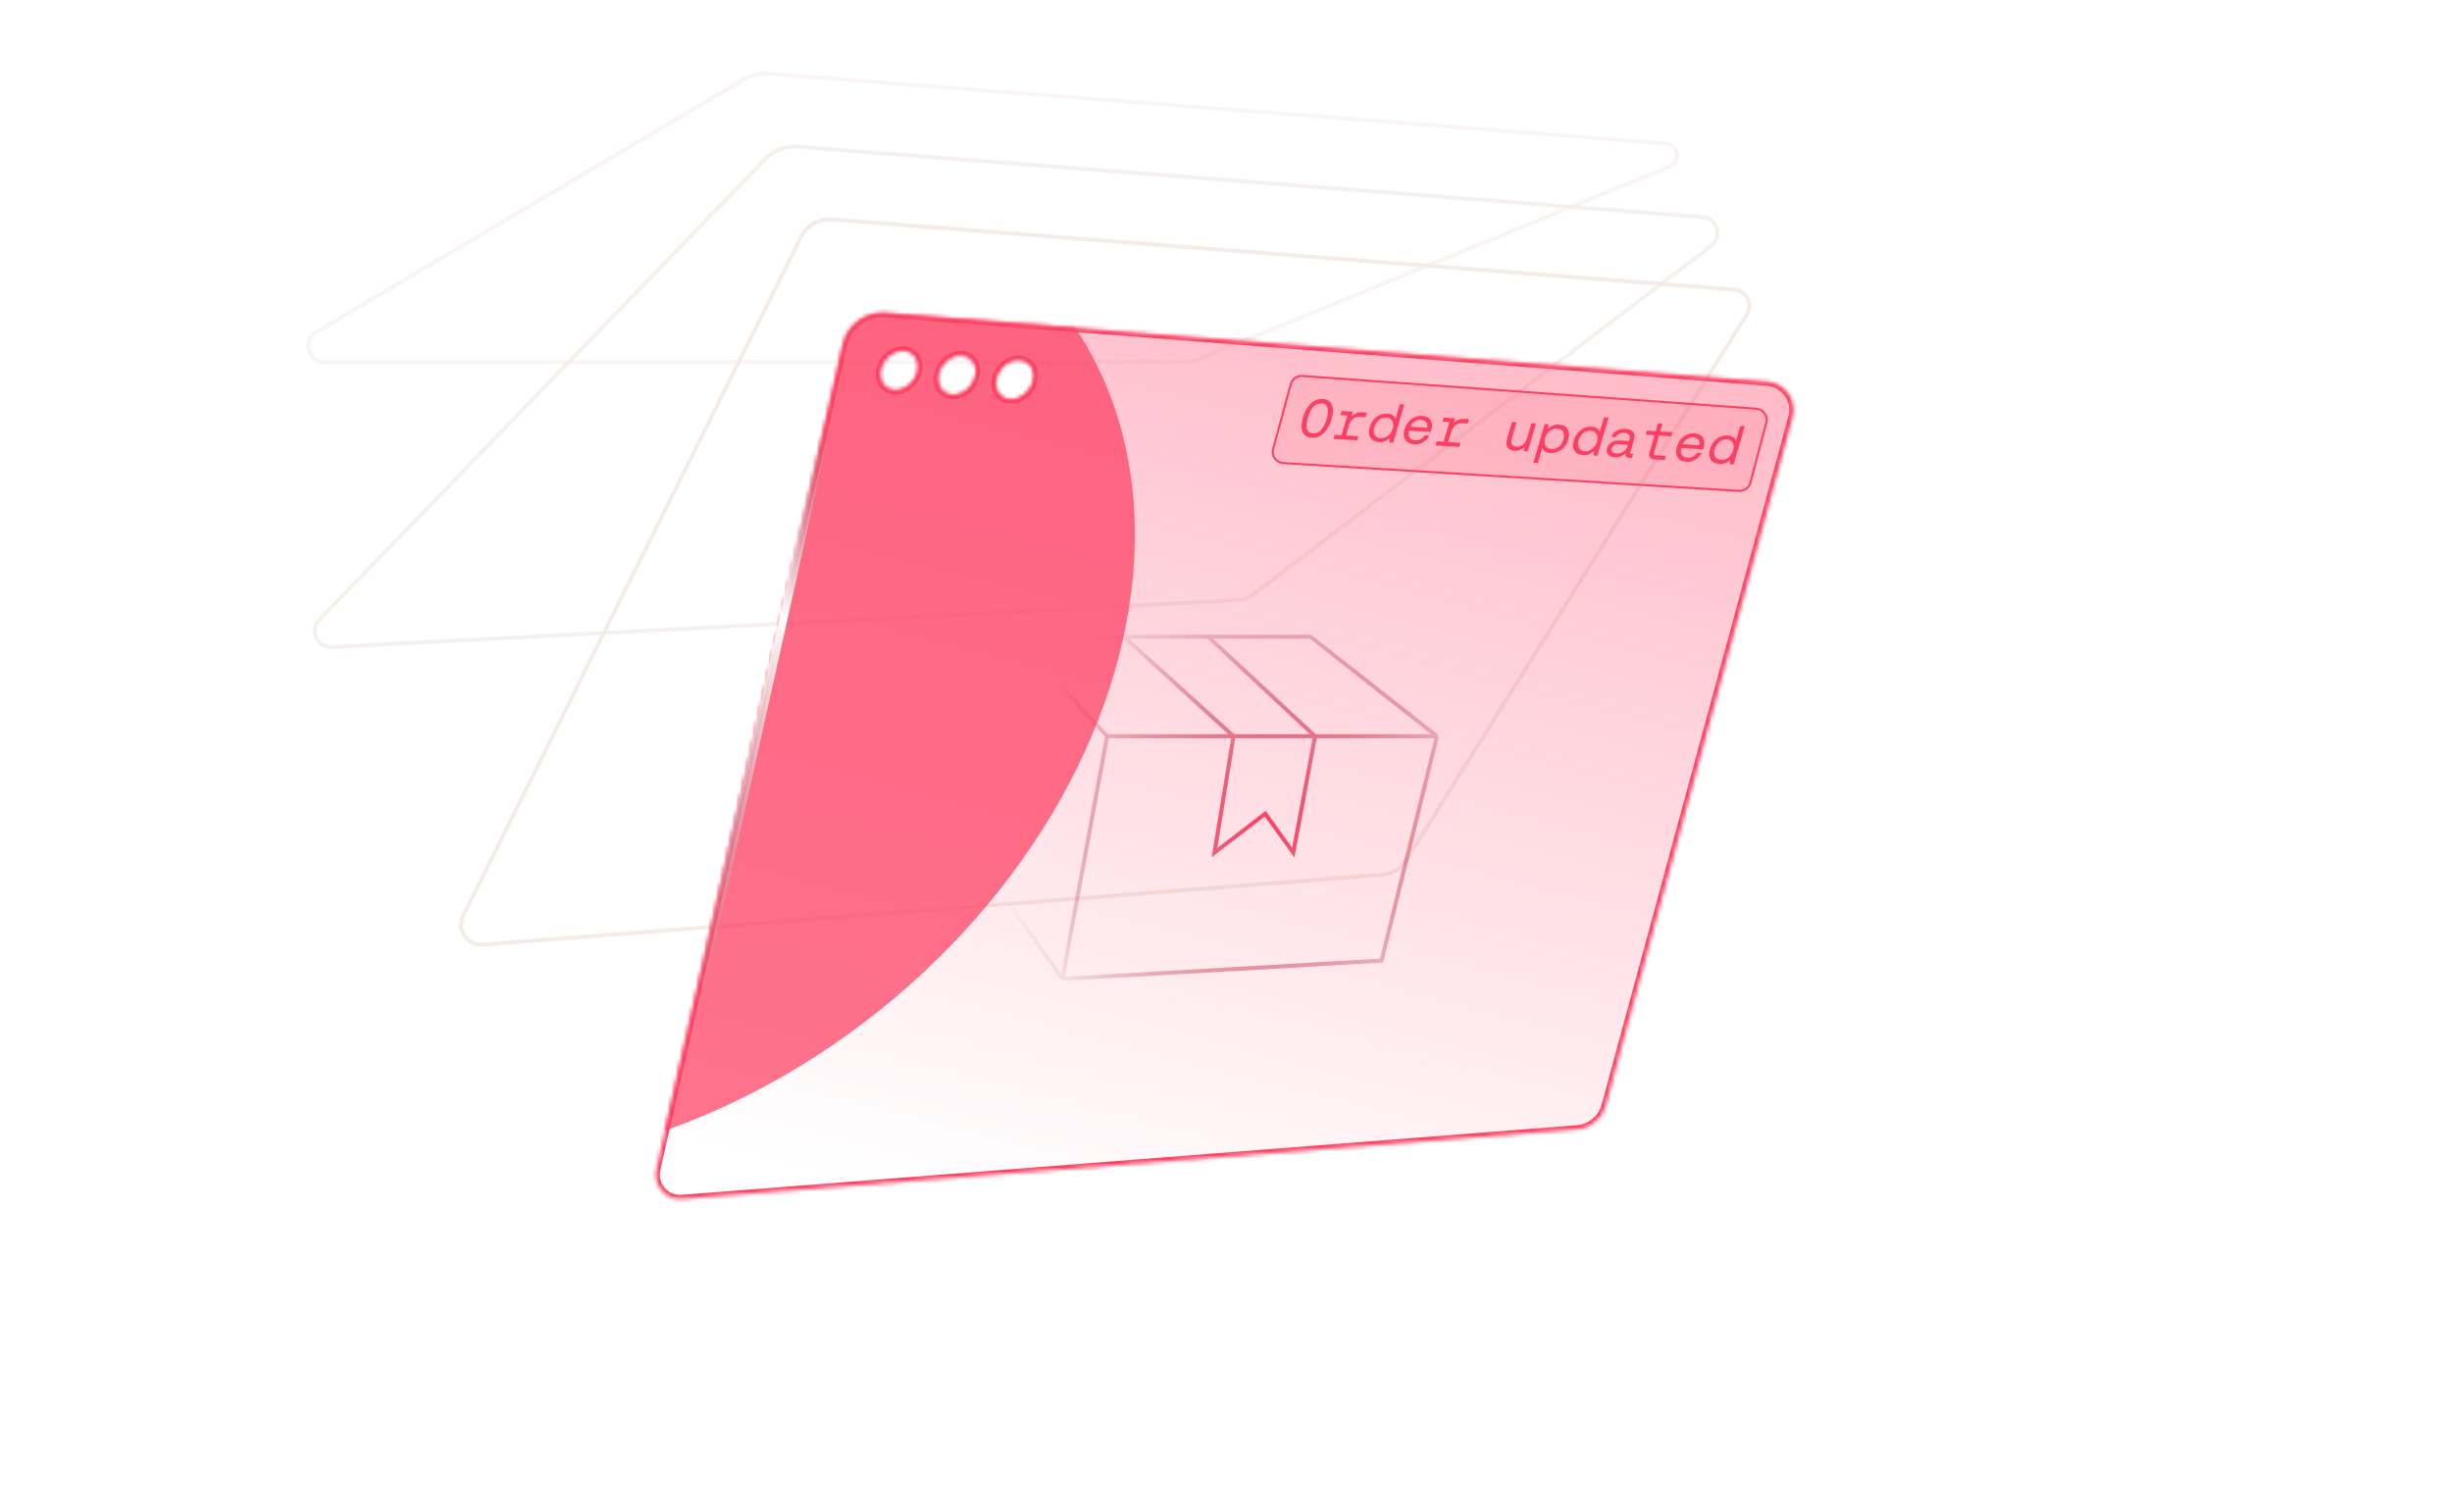 <svg width="608" height="375" viewBox="0 0 608 375" fill="none" xmlns="http://www.w3.org/2000/svg">
<g filter="url(#filter0_f_843_1799)">
<path d="M413.941 41.342C416.868 40.145 416.19 35.82 413.038 35.575L190.385 18.268C188.337 18.109 186.289 18.584 184.521 19.63L78.44 82.354C74.936 84.426 76.405 89.797 80.476 89.797H293.924C294.963 89.797 295.992 89.595 296.953 89.201L413.941 41.342Z" stroke="#F2E7E2" stroke-opacity="0.4"/>
</g>
<g filter="url(#filter1_f_843_1799)">
<path d="M424.289 61.002C427.213 58.776 425.84 54.116 422.176 53.831L197.767 36.388C194.797 36.157 191.879 37.262 189.807 39.403L79.186 153.7C76.66 156.31 78.639 160.664 82.266 160.476L306.553 148.876C308.16 148.793 309.705 148.227 310.985 147.253L424.289 61.002Z" stroke="#F2E7E2" stroke-opacity="0.6"/>
</g>
<g filter="url(#filter2_f_843_1799)">
<path d="M433.152 77.937C434.741 75.389 433.061 72.065 430.068 71.832L206.337 54.441C203.086 54.189 200.007 55.935 198.554 58.855L114.884 227.082C113.155 230.56 115.877 234.595 119.748 234.294L342.611 216.971C345.145 216.774 347.434 215.385 348.779 213.228L433.152 77.937Z" stroke="#F2E7E2" stroke-opacity="0.8"/>
</g>
<g filter="url(#filter3_b_843_1799)">
<path fill-rule="evenodd" clip-rule="evenodd" d="M438.214 94.688C442.589 95.028 445.576 99.264 444.427 103.5L398.117 274.213C397.231 277.478 394.388 279.833 391.016 280.095L169.07 297.347C165.041 297.66 161.861 293.982 162.753 290.04L209.048 85.456C210.144 80.614 214.627 77.309 219.577 77.693L438.214 94.688ZM248.308 98.322C250.198 99.823 253.211 99.174 255.039 96.873C256.866 94.572 256.816 91.49 254.926 89.989C253.037 88.488 250.023 89.137 248.196 91.438C246.368 93.739 246.419 96.821 248.308 98.322ZM226.359 94.595C224.532 96.896 221.518 97.544 219.629 96.043C217.739 94.543 217.689 91.461 219.516 89.16C221.344 86.859 224.357 86.21 226.247 87.711C228.136 89.212 228.187 92.294 226.359 94.595ZM233.969 97.183C235.858 98.683 238.872 98.035 240.699 95.734C242.527 93.433 242.476 90.351 240.587 88.85C238.697 87.349 235.684 87.998 233.856 90.299C232.029 92.6 232.079 95.682 233.969 97.183Z" fill="#D9D9D9" fill-opacity="0.01"/>
</g>
<mask id="path-5-inside-1_843_1799" fill="white">
<path fill-rule="evenodd" clip-rule="evenodd" d="M438.214 94.688C442.589 95.028 445.576 99.264 444.427 103.5L398.117 274.213C397.231 277.478 394.388 279.833 391.016 280.095L169.07 297.347C165.041 297.66 161.861 293.982 162.753 290.04L209.048 85.456C210.144 80.614 214.627 77.309 219.577 77.693L438.214 94.688ZM248.308 98.322C250.198 99.823 253.211 99.174 255.039 96.873C256.866 94.572 256.816 91.49 254.926 89.989C253.037 88.488 250.023 89.137 248.196 91.438C246.368 93.739 246.419 96.821 248.308 98.322ZM226.359 94.595C224.532 96.896 221.518 97.544 219.629 96.043C217.739 94.543 217.689 91.461 219.516 89.16C221.344 86.859 224.357 86.21 226.247 87.711C228.136 89.212 228.187 92.294 226.359 94.595ZM233.969 97.183C235.858 98.683 238.872 98.035 240.699 95.734C242.527 93.433 242.476 90.351 240.587 88.85C238.697 87.349 235.684 87.998 233.856 90.299C232.029 92.6 232.079 95.682 233.969 97.183Z"/>
</mask>
<path fill-rule="evenodd" clip-rule="evenodd" d="M438.214 94.688C442.589 95.028 445.576 99.264 444.427 103.5L398.117 274.213C397.231 277.478 394.388 279.833 391.016 280.095L169.07 297.347C165.041 297.66 161.861 293.982 162.753 290.04L209.048 85.456C210.144 80.614 214.627 77.309 219.577 77.693L438.214 94.688ZM248.308 98.322C250.198 99.823 253.211 99.174 255.039 96.873C256.866 94.572 256.816 91.49 254.926 89.989C253.037 88.488 250.023 89.137 248.196 91.438C246.368 93.739 246.419 96.821 248.308 98.322ZM226.359 94.595C224.532 96.896 221.518 97.544 219.629 96.043C217.739 94.543 217.689 91.461 219.516 89.16C221.344 86.859 224.357 86.21 226.247 87.711C228.136 89.212 228.187 92.294 226.359 94.595ZM233.969 97.183C235.858 98.683 238.872 98.035 240.699 95.734C242.527 93.433 242.476 90.351 240.587 88.85C238.697 87.349 235.684 87.998 233.856 90.299C232.029 92.6 232.079 95.682 233.969 97.183Z" fill="url(#paint0_linear_843_1799)"/>
<path d="M444.427 103.5L445.392 103.761L444.427 103.5ZM438.214 94.688L438.291 93.691L438.214 94.688ZM398.117 274.213L399.082 274.475L398.117 274.213ZM391.016 280.095L390.938 279.098L391.016 280.095ZM169.07 297.347L169.147 298.344H169.147L169.07 297.347ZM162.753 290.04L163.728 290.261L162.753 290.04ZM209.048 85.456L208.073 85.236L209.048 85.456ZM219.577 77.693L219.499 78.69L219.577 77.693ZM255.039 96.873L255.822 97.495V97.495L255.039 96.873ZM248.196 91.438L248.979 92.06V92.06L248.196 91.438ZM226.359 94.595L225.576 93.973L226.359 94.595ZM219.516 89.16L218.733 88.538V88.538L219.516 89.16ZM240.699 95.734L241.482 96.356L240.699 95.734ZM233.856 90.299L234.639 90.921V90.921L233.856 90.299ZM445.392 103.761C446.705 98.921 443.292 94.08 438.291 93.691L438.136 95.685C441.887 95.976 444.447 99.607 443.462 103.238L445.392 103.761ZM399.082 274.475L445.392 103.761L443.462 103.238L397.152 273.952L399.082 274.475ZM391.093 281.092C394.887 280.797 398.085 278.148 399.082 274.475L397.152 273.952C396.377 276.808 393.889 278.868 390.938 279.098L391.093 281.092ZM169.147 298.344L391.093 281.092L390.938 279.098L168.992 296.35L169.147 298.344ZM161.777 289.82C160.737 294.418 164.447 298.709 169.147 298.344L168.992 296.35C165.635 296.611 162.985 293.545 163.728 290.261L161.777 289.82ZM208.073 85.236L161.777 289.82L163.728 290.261L210.024 85.677L208.073 85.236ZM219.654 76.696C214.209 76.273 209.278 79.909 208.073 85.236L210.024 85.677C211.01 81.319 215.044 78.344 219.499 78.69L219.654 76.696ZM438.291 93.691L219.654 76.696L219.499 78.69L438.136 95.685L438.291 93.691ZM254.256 96.251C252.652 98.271 250.25 98.587 248.93 97.539L247.686 99.105C250.146 101.058 253.771 100.077 255.822 97.495L254.256 96.251ZM254.305 90.772C255.625 91.821 255.86 94.231 254.256 96.251L255.822 97.495C257.873 94.913 258.008 91.159 255.548 89.206L254.305 90.772ZM248.979 92.06C250.583 90.04 252.985 89.724 254.305 90.772L255.548 89.206C253.089 87.253 249.464 88.234 247.413 90.816L248.979 92.06ZM248.93 97.539C247.61 96.49 247.375 94.08 248.979 92.06L247.413 90.816C245.362 93.398 245.227 97.151 247.686 99.105L248.93 97.539ZM219.007 96.826C221.466 98.78 225.091 97.799 227.142 95.217L225.576 93.973C223.972 95.993 221.571 96.309 220.251 95.26L219.007 96.826ZM218.733 88.538C216.682 91.12 216.547 94.873 219.007 96.826L220.251 95.26C218.931 94.212 218.695 91.801 220.299 89.782L218.733 88.538ZM226.869 86.928C224.409 84.975 220.784 85.956 218.733 88.538L220.299 89.782C221.904 87.762 224.305 87.446 225.625 88.494L226.869 86.928ZM227.142 95.217C229.193 92.635 229.328 88.881 226.869 86.928L225.625 88.494C226.945 89.542 227.18 91.953 225.576 93.973L227.142 95.217ZM239.916 95.112C238.312 97.132 235.91 97.448 234.59 96.399L233.347 97.966C235.806 99.919 239.431 98.938 241.482 96.356L239.916 95.112ZM239.965 89.633C241.285 90.681 241.52 93.092 239.916 95.112L241.482 96.356C243.533 93.773 243.668 90.02 241.209 88.067L239.965 89.633ZM234.639 90.921C236.243 88.901 238.645 88.585 239.965 89.633L241.209 88.067C238.749 86.114 235.124 87.095 233.073 89.677L234.639 90.921ZM234.59 96.399C233.271 95.351 233.035 92.94 234.639 90.921L233.073 89.677C231.022 92.259 230.887 96.012 233.347 97.966L234.59 96.399Z" fill="#FE3F61" mask="url(#path-5-inside-1_843_1799)"/>
<mask id="mask0_843_1799" style="mask-type:alpha" maskUnits="userSpaceOnUse" x="162" y="77" width="283" height="221">
<path fill-rule="evenodd" clip-rule="evenodd" d="M438.214 94.688C442.589 95.028 445.576 99.264 444.427 103.5L398.117 274.213C397.231 277.478 394.388 279.833 391.016 280.095L169.07 297.347C165.041 297.66 161.861 293.982 162.753 290.04L209.048 85.456C210.144 80.614 214.627 77.309 219.577 77.693L438.214 94.688ZM248.308 98.322C250.198 99.823 253.211 99.174 255.039 96.873C256.866 94.572 256.816 91.49 254.926 89.989C253.037 88.488 250.023 89.137 248.196 91.438C246.368 93.739 246.419 96.821 248.308 98.322ZM226.359 94.595C224.532 96.896 221.518 97.544 219.629 96.043C217.739 94.543 217.689 91.461 219.516 89.16C221.344 86.859 224.357 86.21 226.247 87.711C228.136 89.212 228.187 92.294 226.359 94.595ZM233.969 97.183C235.858 98.683 238.872 98.035 240.699 95.734C242.527 93.433 242.476 90.351 240.587 88.85C238.697 87.349 235.684 87.998 233.856 90.299C232.029 92.6 232.079 95.682 233.969 97.183Z" fill="url(#paint1_linear_843_1799)"/>
</mask>
<g mask="url(#mask0_843_1799)">
<path d="M263.424 242.793L342.572 238.25L356.319 182.605M263.424 242.793L274.508 182.605M263.424 242.793L241.277 211.48L251.659 157.917M356.319 182.605L324.939 157.917H299.574M356.319 182.605H326.08M274.508 182.605L251.659 157.917M274.508 182.605H305.864M251.659 157.917H278.684M278.684 157.917L305.864 182.605M278.684 157.917H299.574M305.864 182.605L301.147 211.48L313.725 201.822L320.689 211.48L326.08 182.605M305.864 182.605H326.08M326.08 182.605L299.574 157.917" stroke="url(#paint2_radial_843_1799)"/>
<g filter="url(#filter4_f_843_1799)">
<ellipse cx="149.976" cy="165.51" rx="109" ry="144" transform="rotate(51.291 149.976 165.51)" fill="#FE3E60" fill-opacity="0.72"/>
</g>
</g>
<path d="M437.976 104.817C438.416 103.151 437.234 101.495 435.515 101.371L322.919 93.24C321.607 93.145 320.412 93.992 320.067 95.262L315.69 111.385C315.234 113.067 316.437 114.744 318.177 114.85L431.214 121.751C432.522 121.83 433.705 120.976 434.04 119.708L437.976 104.817Z" fill="#FE3F61" fill-opacity="0.12" stroke="#FE3F61" stroke-width="0.5"/>
<path d="M323.087 103.539C323.966 100.537 325.842 98.809 328.033 98.95C330.223 99.09 331.041 100.988 330.166 103.993C329.291 106.995 327.411 108.723 325.221 108.582C323.03 108.442 322.212 106.54 323.087 103.539ZM328.957 103.914C329.67 101.477 329.245 100.128 327.718 100.029C326.191 99.931 325.016 101.166 324.3 103.614C323.584 106.062 324.012 107.4 325.539 107.499C327.066 107.597 328.245 106.35 328.957 103.914Z" fill="#FE3F61"/>
<path d="M337.344 103.349C335.669 103.243 334.801 104.456 334.483 105.551L333.763 108.014L336.84 108.211L336.545 109.227L330.637 108.848L330.932 107.832L332.649 107.942L334.07 103.073L332.353 102.963L332.649 101.947L335.453 102.125L335.105 103.315C335.571 102.807 336.42 102.186 337.78 102.273L338.936 102.349L338.621 103.433L337.34 103.349H337.344Z" fill="#FE3F61"/>
<path d="M347.099 100.253L348.217 100.325L345.451 109.795L344.484 109.734L344.659 108.617C344.011 109.223 343.098 109.731 341.93 109.655C340.009 109.534 338.971 108.154 339.626 105.911C340.244 103.8 342.074 102.47 343.992 102.595C345.163 102.671 345.815 103.194 346.042 103.883L347.099 100.257V100.253ZM345.345 106.301C345.788 104.785 345.17 103.671 343.81 103.584C342.434 103.497 341.207 104.478 340.767 105.979C340.327 107.48 340.949 108.582 342.324 108.67C343.685 108.757 344.916 107.775 345.345 106.301Z" fill="#FE3F61"/>
<path d="M349.379 106.779L349.36 106.847C349.019 108.162 349.58 109.136 350.898 109.219C351.88 109.283 352.789 108.817 353.282 107.938L354.411 108.01C353.737 109.374 352.297 110.314 350.69 110.212C348.606 110.079 347.658 108.571 348.276 106.46C348.89 104.365 350.641 103.016 352.6 103.141C354.559 103.266 355.48 104.581 354.938 106.627C354.912 106.722 354.824 106.964 354.764 107.127L349.371 106.782L349.379 106.779ZM349.724 105.839L353.877 106.104C354.116 104.906 353.494 104.19 352.335 104.118C351.315 104.054 350.16 104.725 349.724 105.839Z" fill="#FE3F61"/>
<path d="M362.668 104.971C360.993 104.865 360.126 106.078 359.807 107.173L359.087 109.636L362.164 109.833L361.869 110.848L355.961 110.47L356.257 109.454L357.973 109.564L359.394 104.694L357.678 104.584L357.973 103.569L360.777 103.747L360.429 104.937C360.895 104.429 361.744 103.808 363.104 103.895L364.26 103.971L363.945 105.054L362.665 104.971H362.668Z" fill="#FE3F61"/>
<path d="M379.73 104.963L380.847 105.035L378.831 111.932L377.865 111.872L377.983 110.943C377.426 111.432 376.615 111.876 375.538 111.807C374.083 111.713 373.109 110.811 373.761 108.579L374.905 104.656L376.023 104.728L374.898 108.582C374.496 109.962 374.936 110.735 376.023 110.803C377.221 110.879 378.255 109.996 378.665 108.601L379.726 104.963H379.73Z" fill="#FE3F61"/>
<path d="M388.851 109.06C388.234 111.171 386.403 112.501 384.486 112.376C383.315 112.3 382.663 111.777 382.436 111.087L381.337 114.846L380.219 114.774L383.023 105.172L383.989 105.232L383.815 106.35C384.463 105.744 385.372 105.236 386.543 105.312C388.461 105.433 389.503 106.813 388.847 109.056L388.851 109.06ZM387.707 108.988C388.146 107.487 387.525 106.384 386.149 106.297C384.789 106.21 383.557 107.192 383.129 108.666C382.686 110.181 383.303 111.296 384.664 111.383C386.039 111.47 387.267 110.488 387.707 108.988Z" fill="#FE3F61"/>
<path d="M397.739 103.501L398.857 103.573L396.091 113.043L395.125 112.982L395.299 111.864C394.651 112.471 393.738 112.978 392.571 112.903C390.653 112.781 389.611 111.402 390.267 109.158C390.884 107.048 392.715 105.718 394.632 105.843C395.803 105.918 396.455 106.441 396.682 107.131L397.739 103.505V103.501ZM395.989 109.545C396.432 108.029 395.814 106.915 394.454 106.828C393.078 106.741 391.851 107.722 391.411 109.223C390.971 110.724 391.593 111.826 392.968 111.913C394.329 112.001 395.561 111.019 395.989 109.545Z" fill="#FE3F61"/>
<path d="M404.954 112.573L404.659 113.588L404.045 113.55C403.12 113.49 402.919 113.081 403.105 112.402C402.487 112.997 401.638 113.478 400.441 113.403C398.918 113.304 398.103 112.482 398.47 111.224C398.872 109.844 400.066 109.136 401.889 109.253L403.931 109.386L404.071 108.912C404.333 108.018 403.851 107.438 402.76 107.366C401.779 107.302 400.99 107.722 400.649 108.416L399.531 108.344C400.089 107.002 401.426 106.275 403.101 106.381C404.871 106.494 405.636 107.438 405.166 109.048L404.287 112.065C404.181 112.429 404.287 112.535 404.602 112.554L404.954 112.577V112.573ZM403.658 110.314L401.506 110.178C400.513 110.113 399.846 110.443 399.619 111.227C399.422 111.902 399.873 112.402 400.797 112.459C402.184 112.546 403.222 111.8 403.56 110.651L403.658 110.314Z" fill="#FE3F61"/>
<path d="M410.351 113.952C409.017 113.865 408.71 113.255 409.066 112.038L410.26 107.953L408.055 107.813L408.35 106.797L410.556 106.938L411.12 105.005L412.235 105.077L411.67 107.01L414.694 107.203L414.398 108.219L411.374 108.025L410.184 112.095C410.014 112.679 410.154 112.906 410.753 112.944L413.08 113.092L412.784 114.107L410.347 113.952H410.351Z" fill="#FE3F61"/>
<path d="M416.906 111.106L416.887 111.174C416.546 112.489 417.107 113.463 418.426 113.547C419.407 113.611 420.317 113.145 420.809 112.266L421.939 112.338C421.264 113.698 419.824 114.642 418.217 114.539C416.133 114.407 415.186 112.899 415.803 110.788C416.417 108.692 418.168 107.343 420.127 107.468C422.086 107.593 423.007 108.908 422.465 110.955C422.439 111.049 422.356 111.292 422.291 111.455L416.902 111.11L416.906 111.106ZM417.251 110.166L421.404 110.432C421.643 109.234 421.022 108.518 419.862 108.446C418.843 108.381 417.691 109.052 417.251 110.166Z" fill="#FE3F61"/>
<path d="M431.505 105.664L432.623 105.736L429.857 115.206L428.89 115.146L429.065 114.028C428.417 114.634 427.503 115.142 426.332 115.066C424.415 114.945 423.373 113.566 424.028 111.322C424.646 109.211 426.476 107.881 428.394 108.006C429.565 108.082 430.217 108.605 430.444 109.295L431.501 105.668L431.505 105.664ZM429.754 111.709C430.198 110.193 429.58 109.079 428.219 108.992C426.844 108.904 425.616 109.886 425.177 111.387C424.737 112.887 425.358 113.99 426.734 114.077C428.094 114.164 429.326 113.183 429.754 111.709Z" fill="#FE3F61"/>
<g filter="url(#filter5_f_843_1799)">
<path d="M164.672 286.332L209.271 86.067" stroke="url(#paint3_linear_843_1799)" stroke-width="2"/>
</g>
<defs>
<filter id="filter0_f_843_1799" x="71.969" y="13.738" width="348.34" height="80.559" filterUnits="userSpaceOnUse" color-interpolation-filters="sRGB">
<feFlood flood-opacity="0" result="BackgroundImageFix"/>
<feBlend mode="normal" in="SourceGraphic" in2="BackgroundImageFix" result="shape"/>
<feGaussianBlur stdDeviation="2" result="effect1_foregroundBlur_843_1799"/>
</filter>
<filter id="filter1_f_843_1799" x="74.551" y="32.858" width="354.82" height="131.125" filterUnits="userSpaceOnUse" color-interpolation-filters="sRGB">
<feFlood flood-opacity="0" result="BackgroundImageFix"/>
<feBlend mode="normal" in="SourceGraphic" in2="BackgroundImageFix" result="shape"/>
<feGaussianBlur stdDeviation="1.5" result="effect1_foregroundBlur_843_1799"/>
</filter>
<filter id="filter2_f_843_1799" x="111.852" y="51.917" width="324.41" height="184.892" filterUnits="userSpaceOnUse" color-interpolation-filters="sRGB">
<feFlood flood-opacity="0" result="BackgroundImageFix"/>
<feBlend mode="normal" in="SourceGraphic" in2="BackgroundImageFix" result="shape"/>
<feGaussianBlur stdDeviation="1" result="effect1_foregroundBlur_843_1799"/>
</filter>
<filter id="filter3_b_843_1799" x="153.602" y="68.663" width="300.074" height="237.702" filterUnits="userSpaceOnUse" color-interpolation-filters="sRGB">
<feFlood flood-opacity="0" result="BackgroundImageFix"/>
<feGaussianBlur in="BackgroundImageFix" stdDeviation="4.5"/>
<feComposite in2="SourceAlpha" operator="in" result="effect1_backgroundBlur_843_1799"/>
<feBlend mode="normal" in="SourceGraphic" in2="effect1_backgroundBlur_843_1799" result="shape"/>
</filter>
<filter id="filter4_f_843_1799" x="-93.269" y="-70.162" width="486.491" height="471.343" filterUnits="userSpaceOnUse" color-interpolation-filters="sRGB">
<feFlood flood-opacity="0" result="BackgroundImageFix"/>
<feBlend mode="normal" in="SourceGraphic" in2="BackgroundImageFix" result="shape"/>
<feGaussianBlur stdDeviation="55.9" result="effect1_foregroundBlur_843_1799"/>
</filter>
<filter id="filter5_f_843_1799" x="158.695" y="80.85" width="56.551" height="210.7" filterUnits="userSpaceOnUse" color-interpolation-filters="sRGB">
<feFlood flood-opacity="0" result="BackgroundImageFix"/>
<feBlend mode="normal" in="SourceGraphic" in2="BackgroundImageFix" result="shape"/>
<feGaussianBlur stdDeviation="2.5" result="effect1_foregroundBlur_843_1799"/>
</filter>
<linearGradient id="paint0_linear_843_1799" x1="366.665" y1="-503.229" x2="165.541" y2="282.011" gradientUnits="userSpaceOnUse">
<stop offset="0.136" stop-color="#FE3F61"/>
<stop offset="1" stop-color="#FE3F61" stop-opacity="0"/>
</linearGradient>
<linearGradient id="paint1_linear_843_1799" x1="129.12" y1="76.99" x2="453.861" y2="244.316" gradientUnits="userSpaceOnUse">
<stop offset="0.255" stop-color="#FE3F61"/>
<stop offset="1" stop-color="#912639"/>
</linearGradient>
<radialGradient id="paint2_radial_843_1799" cx="0" cy="0" r="1" gradientUnits="userSpaceOnUse" gradientTransform="translate(314.085 204.839) rotate(-140.871) scale(74.353 81.19)">
<stop stop-color="#FE4062"/>
<stop offset="0.855" stop-color="#98263B" stop-opacity="0"/>
</radialGradient>
<linearGradient id="paint3_linear_843_1799" x1="171.457" y1="250.475" x2="218.408" y2="48.535" gradientUnits="userSpaceOnUse">
<stop stop-color="#999999" stop-opacity="0"/>
<stop offset="0.482" stop-color="white"/>
<stop offset="0.717" stop-color="#999999" stop-opacity="0"/>
</linearGradient>
</defs>
</svg>
